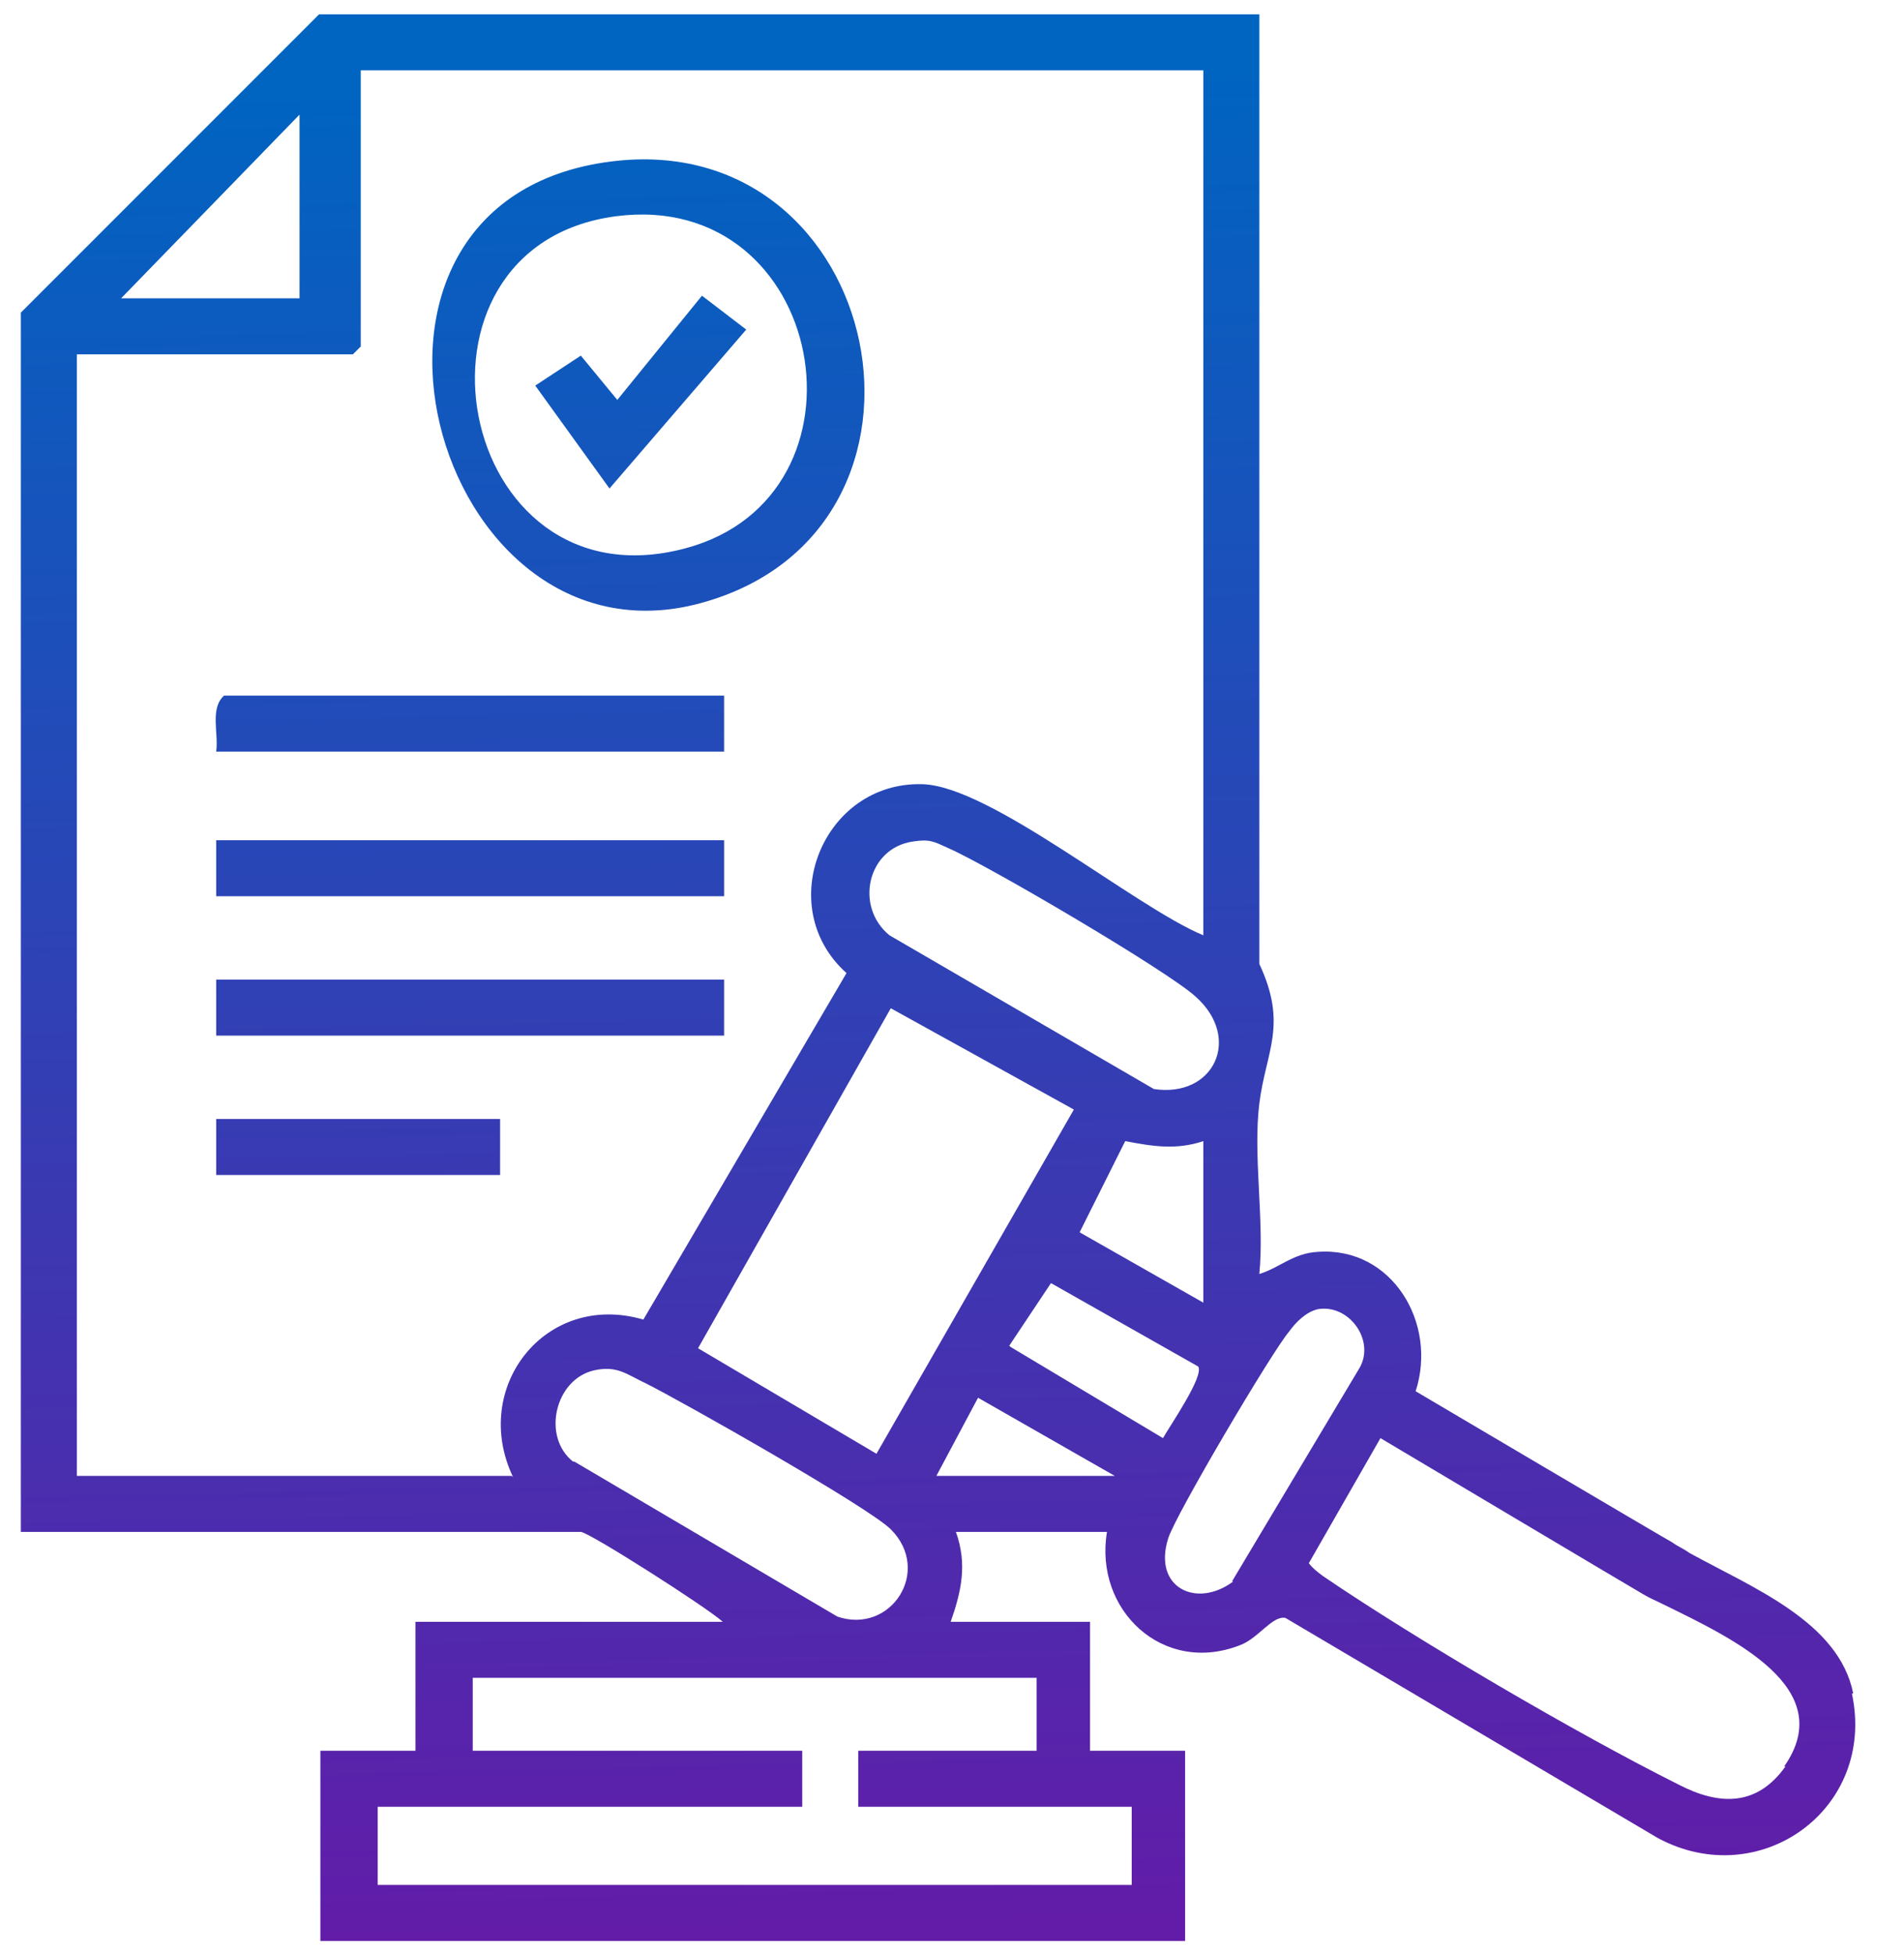 <?xml version="1.0" encoding="UTF-8"?>
<svg id="Layer_1" xmlns="http://www.w3.org/2000/svg" version="1.1" xmlns:xlink="http://www.w3.org/1999/xlink" viewBox="0 0 146.2 150">
  <!-- Generator: Adobe Illustrator 29.2.1, SVG Export Plug-In . SVG Version: 2.1.0 Build 116)  -->
  <defs>
    <style>
      .st0 {
        fill: url(#linear-gradient2);
      }

      .st1 {
        fill: url(#linear-gradient1);
      }

      .st2 {
        fill: url(#linear-gradient4);
      }

      .st3 {
        fill: url(#linear-gradient5);
      }

      .st4 {
        fill: url(#linear-gradient3);
      }

      .st5 {
        fill: url(#linear-gradient6);
      }

      .st6 {
        fill: url(#linear-gradient);
      }
    </style>
    <linearGradient id="linear-gradient" x1="72.6" y1="148" x2="69.5" y2="5.8" gradientUnits="userSpaceOnUse">
      <stop offset="0" stop-color="#621ca8"/>
      <stop offset="1" stop-color="#0064c1"/>
    </linearGradient>
    <linearGradient id="linear-gradient1" x1="51.8" y1="148.4" x2="48.8" y2="6.3" xlink:href="#linear-gradient"/>
    <linearGradient id="linear-gradient2" x1="37.9" y1="148.7" x2="34.8" y2="6.6" xlink:href="#linear-gradient"/>
    <linearGradient id="linear-gradient3" x1="37.6" y1="148.7" x2="34.6" y2="6.6" xlink:href="#linear-gradient"/>
    <linearGradient id="linear-gradient4" x1="38.1" y1="148.7" x2="35" y2="6.6" xlink:href="#linear-gradient"/>
    <linearGradient id="linear-gradient5" x1="28.8" y1="148.9" x2="25.8" y2="6.8" xlink:href="#linear-gradient"/>
    <linearGradient id="linear-gradient6" x1="51.8" y1="148.4" x2="48.7" y2="6.3" xlink:href="#linear-gradient"/>
  </defs>
  <path class="st6" d="M142.3,130c-1.1-5.5-7.7-8.1-12.6-10.8-.4-.3-.9-.5-1.3-.8-.4-.2-19.7-11.6-19.7-11.6,1.7-5.2-1.8-11.1-7.5-10.7-1.9.1-2.9,1.2-4.5,1.7.4-4.1-.5-9.1,0-13.1.5-4,2.2-6,0-10.7V1.1S24.5,1.1,24.5,1.1L1.6,24v93.6h43c.6,0,9.7,5.8,10.9,6.9h-23.6v9.9h-7.3v14.6h66.4v-14.6h-7.3v-9.9h-10.7c.8-2.3,1.3-4.4.4-6.9h11.6c-1,6,4.3,11,10.2,8.7,1.4-.5,2.5-2.3,3.5-2.1l28.6,16.9c7.8,4.2,16.8-2.2,14.9-11.1ZM88.6,83.6l-20.3-11.8c-2.7-2.2-1.7-6.7,1.8-7.2,1.3-.2,1.6,0,2.7.5,3,1.3,16.8,9.4,19,11.4,3.6,3.2,1.4,7.8-3.2,7.1ZM92.4,87.6v12.4l-9.5-5.4,3.5-7c2.1.4,3.9.7,6,0ZM82.5,85.1l-15.2,26.5-13.7-8.1,14.8-26.1,14.1,7.8ZM23,8.8v14.1h-13.7l13.7-14.1ZM39.3,113.3H5.9V27.2h21.2l.6-.6V5.4h64.7v66.4c-5.3-2.2-16.4-11.5-21.6-11.6-7.6-.2-11.5,9.4-5.8,14.5l-15.6,26.6c-7.5-2.2-13.3,5.2-10,12.1ZM44,112.2c-2.4-1.9-1.4-6.3,1.6-7,1.8-.4,2.5.3,4,1,2.8,1.4,17.1,9.5,18.8,11.2,3.2,3.2,0,8.1-4.1,6.7l-20.2-11.9ZM79.6,128.8v5.6h-13.7v4.3h21v6H29v-6h32.6v-4.3h-25.3v-5.6h43.3ZM71.9,113.3l3.2-6,10.5,6h-13.7ZM77.5,103.3l3.2-4.8,11.3,6.4c.5.7-2.2,4.6-2.7,5.5l-11.7-7ZM94.7,121.4c-2.8,2.1-6.2.5-5-3.3.5-1.7,8-14.4,9.3-15.9.5-.7,1.3-1.5,2.2-1.7,2.4-.4,4.4,2.4,3.2,4.5l-9.8,16.4ZM137.1,135.6c-2.2,3.1-5.1,3-8.2,1.4-7.8-3.9-20.1-11.1-27.3-16-.4-.3-.8-.6-1.1-1l5.5-9.6s20,11.9,20.2,12c.5.3,1,.5,1.6.8,5.3,2.6,13.4,6.4,9.2,12.4Z"/>
  <path class="st1" d="M46.9,12.4c21.1-2.7,27.5,28.3,6.9,33.9s-30.5-30.9-6.9-33.9ZM47.3,16.6c-17.5,2.3-12.4,30.2,5.3,25.5,15.1-4,10.9-27.6-5.3-25.5Z"/>
  <rect class="st0" x="16.6" y="64.5" width="39" height="4.3"/>
  <rect class="st4" x="16.6" y="75.2" width="39" height="4.3"/>
  <path class="st2" d="M55.6,53.4v4.3H16.6c.2-1.4-.5-3.3.6-4.3h38.3Z"/>
  <rect class="st3" x="16.6" y="85.9" width="21.8" height="4.3"/>
  <polygon class="st5" points="47.4 30.7 53.9 22.7 57.3 25.3 46.8 37.5 41.1 29.6 44.6 27.3 47.4 30.7"/>
</svg>